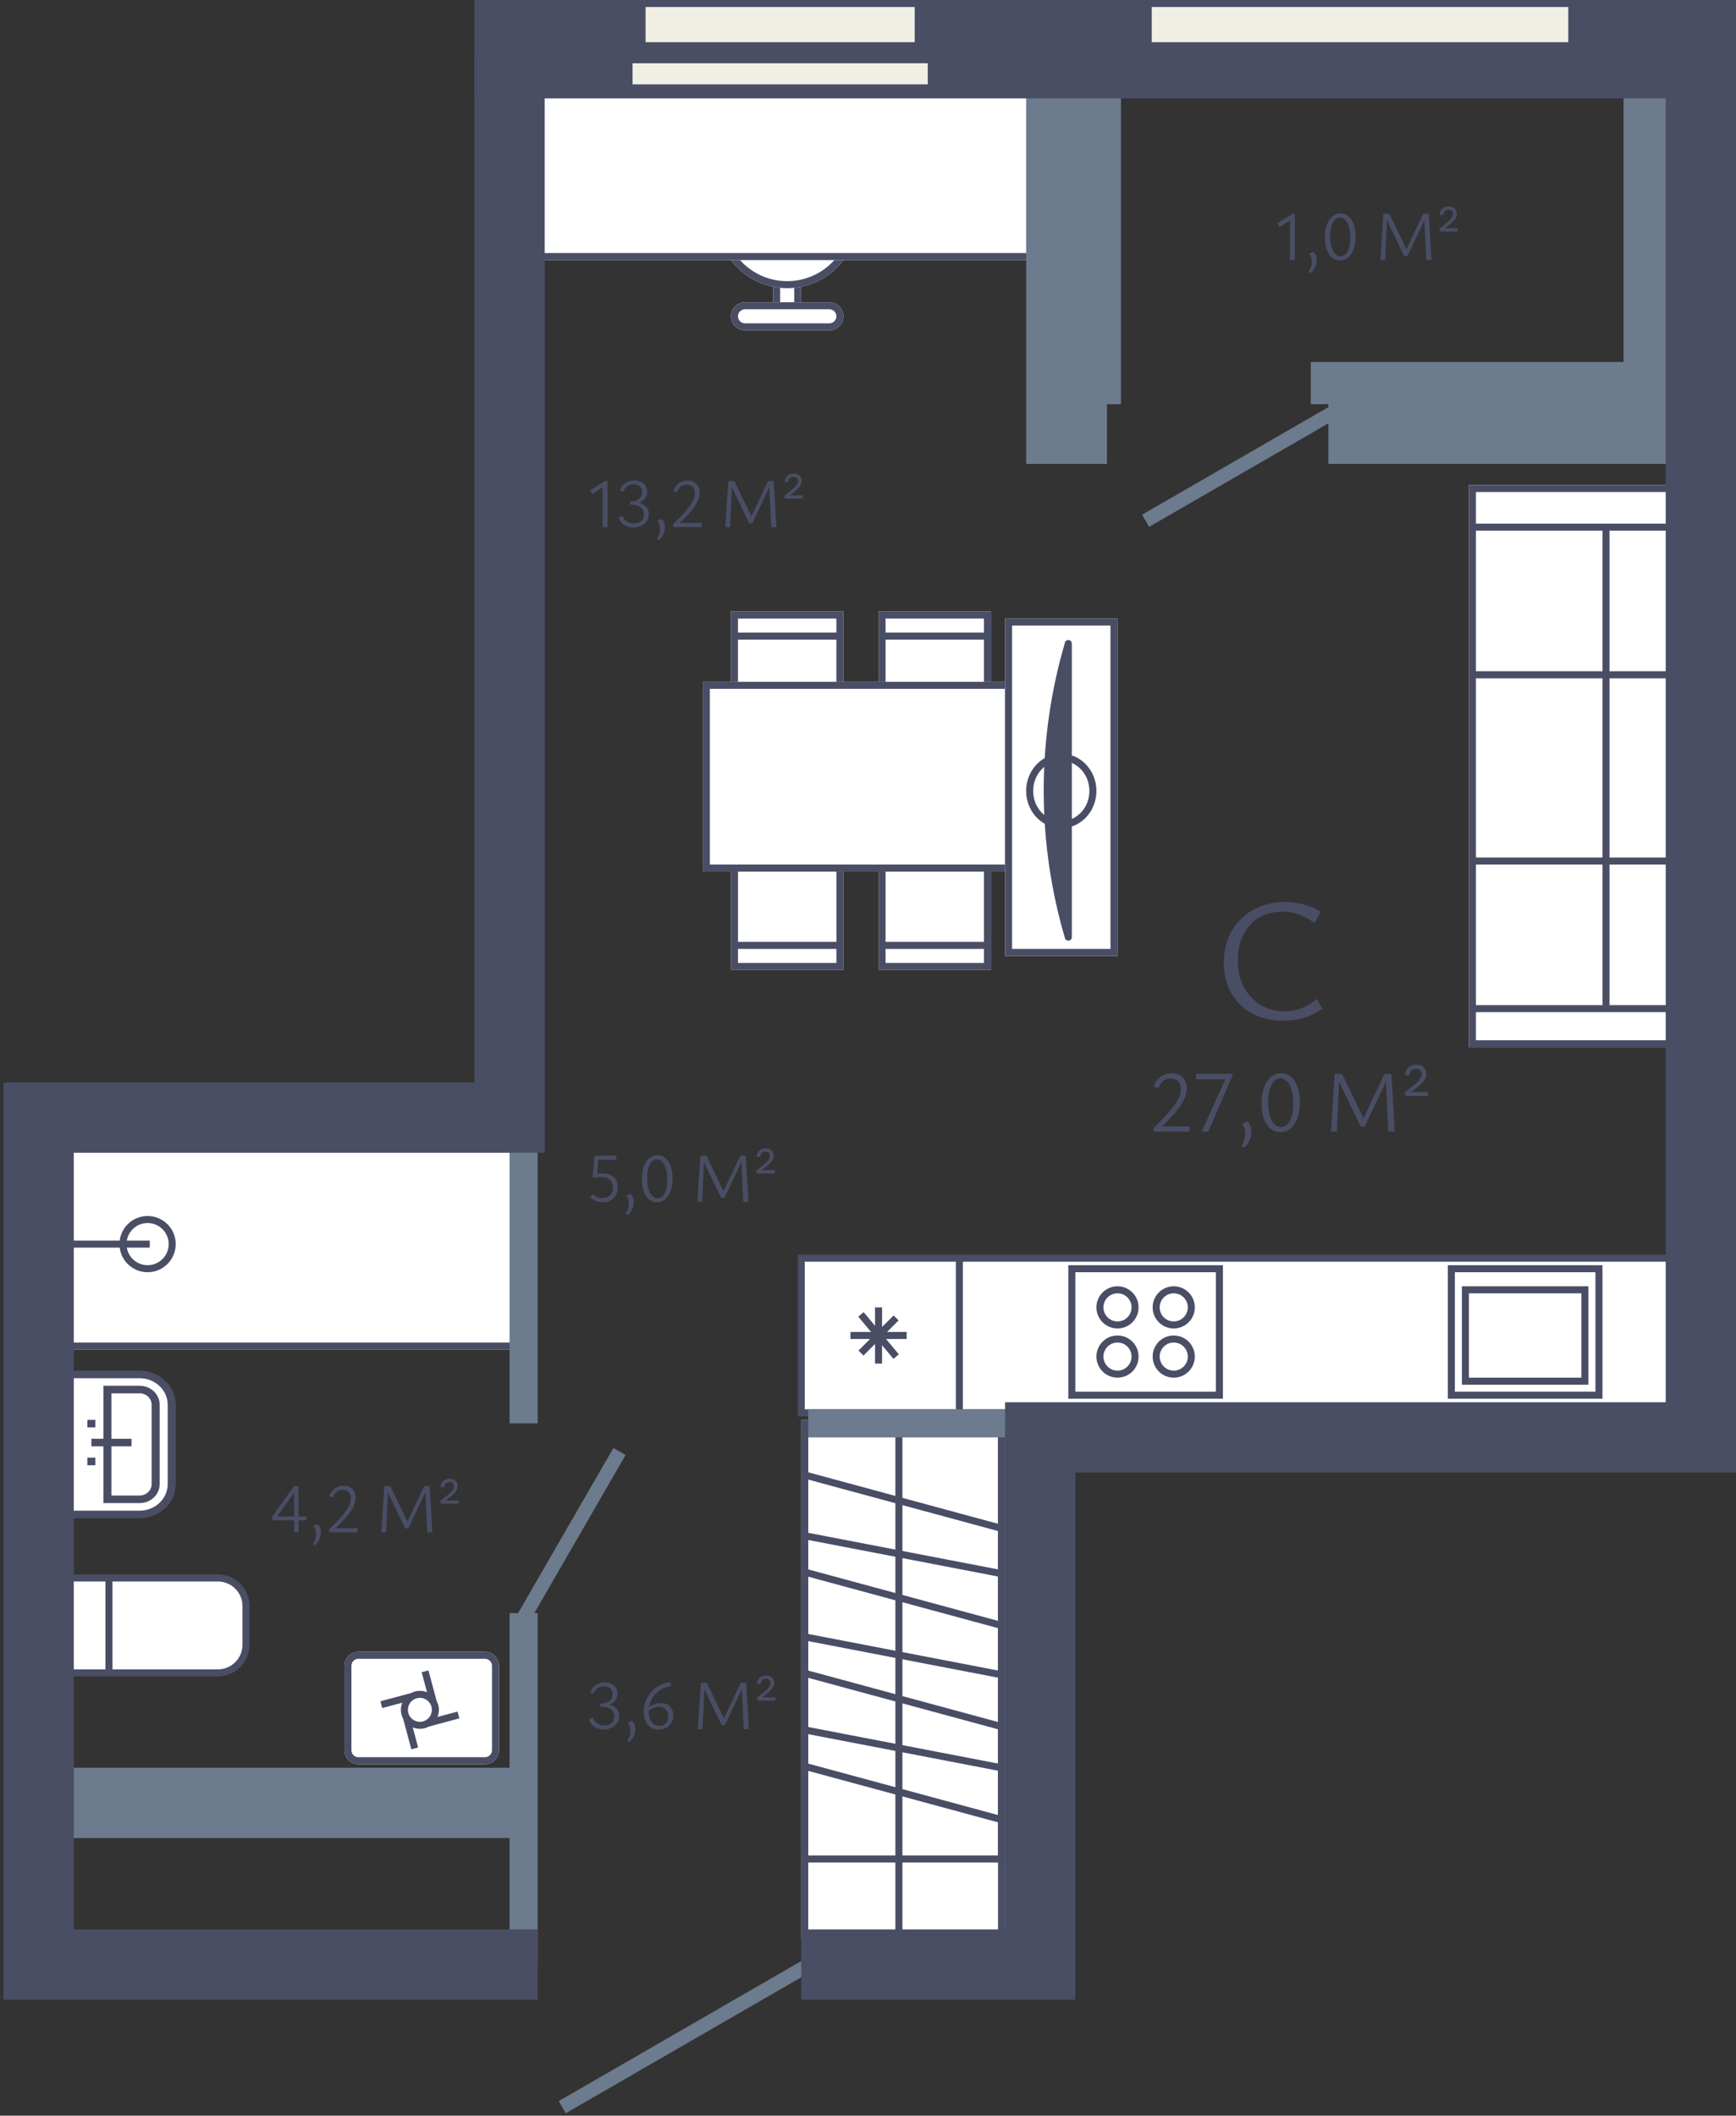 <svg width="247" height="301" viewBox="0 0 247 301" fill="none" xmlns="http://www.w3.org/2000/svg">
<rect x="0" y="0" width="247" height="301" fill="#333333" stroke="none"/>
<g id="2_2_2">
<g id="basic_furniture">
<g id="bath_stuff">
<g id="toilet">
<path id="toilet_2" d="M35 228.5L35 234C35 236.209 33.209 238 31 238L15.5 238L8.5 238L8.5 224.5L15.5 224.5L31 224.5C33.209 224.5 35 226.291 35 228.5Z" fill="white"/>
<path id="toilet (Stroke)" d="M8 238.5L8 224L31 224C33.485 224 35.5 226.015 35.5 228.5L35.5 234C35.5 236.485 33.485 238.5 31 238.5L8 238.5ZM15 225L9 225L9 237.5L15 237.5L15 225ZM34.5 228.5C34.5 226.567 32.933 225 31 225L16 225L16 237.5L31 237.5C32.933 237.5 34.5 235.933 34.5 234L34.5 228.5Z" fill="#494E65"/>
</g>
<g id="sink">
<path id="Vector 13" d="M19.858 215.462L9.573 215.462L9.573 195.539L19.858 195.539C22.383 195.539 24.43 197.468 24.43 199.847L24.43 211.154C24.43 213.534 22.383 215.462 19.858 215.462Z" fill="white"/>
<path id="Vector 13 (Stroke)" d="M19.857 214.923C22.066 214.923 23.857 213.236 23.857 211.154L23.857 199.846C23.857 197.764 22.066 196.077 19.857 196.077L10.143 196.077L10.143 214.923L19.857 214.923ZM9 216L9 195L19.857 195C22.698 195 25 197.17 25 199.846L25 211.154C25 213.83 22.698 216 19.857 216L9 216Z" fill="#494E65"/>
<path id="Vector 14" d="M19.859 197.691L15.287 197.691L15.287 213.307L19.859 213.307C21.121 213.307 22.145 212.342 22.145 211.153L22.145 199.845C22.145 198.656 21.121 197.691 19.859 197.691Z" fill="white"/>
<path id="Vector 14 (Stroke)" d="M19.858 212.768C20.805 212.768 21.572 212.044 21.572 211.152L21.572 199.845C21.572 198.952 20.805 198.229 19.858 198.229L15.858 198.229L15.858 212.768L19.858 212.768ZM14.715 213.845L14.715 197.152L19.858 197.152C21.436 197.152 22.715 198.358 22.715 199.845L22.715 211.152C22.715 212.639 21.436 213.845 19.858 213.845L14.715 213.845Z" fill="#494E65"/>
<path id="Vector 15 (Stroke)" d="M13.572 203.077L12.429 203.077L12.429 202L13.572 202L13.572 203.077ZM13.572 208.462L12.429 208.462L12.429 207.385L13.572 207.385L13.572 208.462ZM18.715 205.769L13.001 205.769L13.001 204.692L18.715 204.692L18.715 205.769Z" fill="#494E65"/>
</g>
<g id="bath">
<rect width="30" height="65" transform="translate(9 192) rotate(-90)" fill="white"/>
<path id="Ellipse 1" d="M21 173C23.209 173 25 174.791 25 177C25 179.209 23.209 181 21 181C18.791 181 17 179.209 17 177C17 174.791 18.791 173 21 173Z" fill="white"/>
<path id="Ellipse 1 (Stroke)" d="M21 174C19.343 174 18 175.343 18 177C18 178.657 19.343 180 21 180C22.657 180 24 178.657 24 177L25 177C25 179.209 23.209 181 21 181C18.791 181 17 179.209 17 177C17 174.791 18.791 173 21 173C23.209 173 25 174.791 25 177L24 177C24 175.343 22.657 174 21 174Z" fill="#494E65"/>
<path id="Rectangle 75 (Stroke)" d="M9 162L74 162L74 192L9 192L9 162ZM73.015 191L73.015 163L9.985 163L9.985 176.5L21.311 176.5L21.311 177.5L9.985 177.5L9.985 191L73.015 191Z" fill="#494E65"/>
</g>
<g id="washing">
<path id="Rectangle 112" d="M71 237C71 235.895 70.105 235 69 235L51 235C49.895 235 49 235.895 49 237L49 249C49 250.105 49.895 251 51 251L69 251C70.105 251 71 250.105 71 249L71 237Z" fill="white"/>
<path id="Rectangle 112 (Stroke)" d="M51 250L51 251L69 251L69 250L51 250ZM50 249L50 237C50 236.448 50.448 236 51 236L69 236C69.552 236 70 236.448 70 237L70 249C70 249.552 69.552 250 69 250L69 251L69.204 250.989C70.213 250.887 71 250.036 71 249L71 237C71 235.895 70.105 235 69 235L51 235C49.895 235 49 235.895 49 237L49 249C49 250.036 49.787 250.887 50.796 250.989L51 251L51 250C50.448 250 50 249.552 50 249Z" fill="#494E65"/>
<path id="Ellipse 9 (Stroke)" d="M58.097 243.698C58.34 244.607 59.274 245.146 60.183 244.902C61.092 244.659 61.631 243.725 61.387 242.817C61.144 241.908 60.21 241.369 59.301 241.612C58.393 241.856 57.854 242.79 58.097 243.698ZM62.353 242.558C62.512 243.149 62.459 243.747 62.245 244.273L65.099 243.508L65.358 244.474L61.022 245.636C60.842 245.733 60.648 245.813 60.442 245.868C59.85 246.027 59.253 245.973 58.726 245.759L59.491 248.614L58.525 248.873L57.363 244.536C57.266 244.356 57.186 244.163 57.131 243.957C56.973 243.365 57.026 242.768 57.24 242.241L54.385 243.006L54.126 242.04L58.463 240.879C58.643 240.782 58.836 240.702 59.042 240.646C59.634 240.488 60.231 240.541 60.758 240.755L59.993 237.901L60.959 237.642L62.121 241.977C62.218 242.158 62.298 242.351 62.353 242.558Z" fill="#494E65"/>
</g>
</g>
<g id="wardrobe">
<path id="Rectangle 80" d="M114 276L127.896 276L128.5 276L143 276L143 202.001L127.896 202.001L114 202.001L114 276Z" fill="white"/>
<path id="Rectangle 80 (Stroke)" d="M143 276L143 202.001L114 202.001L114 276L143 276ZM128.396 203.001L142 203.001L142 275L128.396 275L128.396 203.001ZM115 203.001L127.396 203.001L127.396 275L115 275L115 203.001Z" fill="#494E65"/>
<path id="Rectangle 81 (Stroke)" d="M143 264.977L143 201.999L114 201.999L114 264.977L143 264.977ZM115 202.999L142 202.999L142 263.977L115 263.977L115 202.999Z" fill="#494E65"/>
<path id="Vector 18 (Stroke)" d="M142.551 216.937L114.711 209.389L114.449 210.354L142.289 217.901L142.551 216.937ZM142.515 223.374L114.675 218.012L114.485 218.994L142.325 224.356L142.515 223.374ZM142.551 230.75L114.711 223.202L114.449 224.167L142.289 231.715L142.551 230.75ZM142.515 237.765L114.675 232.403L114.485 233.385L142.325 238.747L142.515 237.765ZM142.551 245.141L114.711 237.593L114.449 238.559L142.289 246.105L142.551 245.141ZM142.515 251.001L114.675 245.64L114.485 246.621L142.325 251.983L142.515 251.001ZM142.551 258.377L114.711 250.829L114.449 251.795L142.289 259.342L142.551 258.377Z" fill="#494E65"/>
</g>
<g id="kitchen">
<path id="Vector 19" d="M239 179L239 201L136.5 201L114 201L114 179L136.5 179L239 179Z" fill="white"/>
<path id="Vector 19 (Stroke)" d="M239.5 201.5L113.5 201.5L113.5 178.5L239.5 178.5L239.5 201.5ZM114.5 179.5L114.5 200.5L136 200.5L136 179.5L114.5 179.5ZM137 179.5L137 200.5L238.5 200.5L238.5 179.5L137 179.5Z" fill="#494E65"/>
<path id="Vector 17 (Stroke)" d="M121 190.5L123.793 190.5L122.146 192.146L122.854 192.854L124.5 191.207L124.5 194L125.5 194L125.5 191.381L127.116 193.32L127.884 192.68L126.067 190.5L129 190.5L129 189.5L126.207 189.5L127.854 187.854L127.146 187.146L125.5 188.793L125.5 186L124.5 186L124.5 188.619L122.884 186.68L122.116 187.32L123.933 189.5L121 189.5L121 190.5Z" fill="#494E65"/>
<g id="Group 69">
<path id="Rectangle 76 (Stroke)" d="M174 199V180H152V199H174ZM153 181H173V198H153V181Z" fill="#494E65"/>
<path id="Ellipse 2 (Stroke)" d="M161 193C161 194.105 160.105 195 159 195C157.895 195 157 194.105 157 193C157 191.895 157.895 191 159 191V190C157.343 190 156 191.343 156 193C156 194.657 157.343 196 159 196C160.657 196 162 194.657 162 193C162 191.343 160.657 190 159 190V191C160.105 191 161 191.895 161 193Z" fill="#494E65"/>
<path id="Ellipse 3 (Stroke)" d="M169 186C169 187.105 168.105 188 167 188C165.895 188 165 187.105 165 186C165 184.895 165.895 184 167 184V183C165.343 183 164 184.343 164 186C164 187.657 165.343 189 167 189C168.657 189 170 187.657 170 186C170 184.343 168.657 183 167 183V184C168.105 184 169 184.895 169 186Z" fill="#494E65"/>
<path id="Ellipse 5 (Stroke)" d="M161 186C161 187.105 160.105 188 159 188C157.895 188 157 187.105 157 186C157 184.895 157.895 184 159 184V183C157.343 183 156 184.343 156 186C156 187.657 157.343 189 159 189C160.657 189 162 187.657 162 186C162 184.343 160.657 183 159 183V184C160.105 184 161 184.895 161 186Z" fill="#494E65"/>
<path id="Ellipse 4 (Stroke)" d="M169 193C169 194.105 168.105 195 167 195C165.895 195 165 194.105 165 193C165 191.895 165.895 191 167 191V190C165.343 190 164 191.343 164 193C164 194.657 165.343 196 167 196C168.657 196 170 194.657 170 193C170 191.343 168.657 190 167 190V191C168.105 191 169 191.895 169 193Z" fill="#494E65"/>
</g>
<g id="Group 70">
<path id="Rectangle 77 (Stroke)" d="M228 180L206 180L206 199L228 199L228 180ZM207 198L207 181L227 181L227 198L207 198Z" fill="#494E65"/>
<path id="Rectangle 78 (Stroke)" d="M226 183L208 183L208 197L226 197L226 183ZM209 196L209 184L225 184L225 196L209 196Z" fill="#494E65"/>
</g>
</g>
</g>
<g id="furniture">
<g id="table">
<path id="Rectangle 93" d="M120.004 138L104.004 138L104.004 134.5L104.004 122L120.004 122L120.004 134.5L120.004 138Z" fill="white"/>
<path id="Rectangle 93 (Stroke)" d="M104.004 138L104.004 122L120.004 122L120.004 138L104.004 138ZM119.004 123L105.004 123L105.004 134L119.004 134L119.004 123ZM119.004 135L105.004 135L105.004 137L119.004 137L119.004 135Z" fill="#494E65"/>
<path id="Rectangle 99" d="M125 87H141V90.5V103H125V90.5V87Z" fill="white"/>
<path id="Rectangle 99 (Stroke)" d="M141 87V103H125V87H141ZM126 102H140V91H126V102ZM126 90H140V88H126V90Z" fill="#494E65"/>
<path id="Rectangle 98" d="M141 138L125 138L125 134.5L125 122L141 122L141 134.5L141 138Z" fill="white"/>
<path id="Rectangle 98 (Stroke)" d="M125 138L125 122L141 122L141 138L125 138ZM140 123L126 123L126 134L140 134L140 123ZM140 135L126 135L126 137L140 137L140 135Z" fill="#494E65"/>
<path id="Rectangle 100" d="M104 87H120V90.5V103H104V90.5V87Z" fill="white"/>
<path id="Rectangle 100 (Stroke)" d="M120 87V103H104V87H120ZM105 102H119V91H105V102ZM105 90H119V88H105V90Z" fill="#494E65"/>
<path id="Rectangle 97" d="M144 124L100 124L100 97L144 97L144 124Z" fill="white"/>
<path id="Rectangle 97 (Stroke)" d="M100 124L100 97L144 97L144 124L100 124ZM143 98L101 98L101 123L143 123L143 98Z" fill="#494E65"/>
</g>
<g id="chair-with-table">
<g id="chair">
<path id="Rectangle 104" d="M114 45L110 45L110 37L114 37L114 45Z" fill="white"/>
<path id="Rectangle 104 (Stroke)" d="M110 45L110 37L114 37L114 45L110 45ZM113 38L111 38L111 44L113 44L113 38Z" fill="#494E65"/>
<path id="Rectangle 102" d="M122 31C122 36.523 117.523 41 112 41V41C106.477 41 102 36.523 102 31V31C102 25.477 106.477 21 112 21V21C117.523 21 122 25.477 122 31V31Z" fill="white"/>
<path id="Rectangle 102 (Stroke)" d="M103 31C103 35.971 107.029 40 112 40C116.971 40 121 35.971 121 31C121 26.029 116.971 22 112 22L112 21C117.523 21 122 25.477 122 31C122 36.523 117.523 41 112 41C106.477 41 102 36.523 102 31C102 25.477 106.477 21 112 21L112 22C107.029 22 103 26.029 103 31Z" fill="#494E65"/>
<path id="Rectangle 103" d="M120 45C120 46.105 119.105 47 118 47L106 47C104.895 47 104 46.105 104 45V45C104 43.895 104.895 43 106 43L118 43C119.105 43 120 43.895 120 45V45Z" fill="white"/>
<path id="Rectangle 103 (Stroke)" d="M106 44L106 43L118 43L118 44L106 44ZM105 45C105 45.552 105.448 46 106 46L118 46C118.552 46 119 45.552 119 45C119 44.448 118.552 44 118 44L118 43C119.105 43 120 43.895 120 45C120 46.105 119.105 47 118 47L106 47C104.895 47 104 46.105 104 45C104 43.895 104.895 43 106 43L106 44C105.448 44 105 44.448 105 45Z" fill="#494E65"/>
</g>
<path id="Rectangle 101" d="M148 37L76 37L76 12L148 12L148 37Z" fill="white"/>
<path id="Rectangle 101 (Stroke)" d="M76 37L76 12L148 12L148 37L76 37ZM147 13L77 13L77 36L147 36L147 13Z" fill="#494E65"/>
</g>
<g id="TV">
<path id="Rectangle 105" d="M143 136L143 88L159 88L159 136L143 136Z" fill="white"/>
<path id="Rectangle 105 (Stroke)" d="M143 88L159 88L159 136L143 136L143 88ZM158 135L158 89L144 89L144 135L158 135Z" fill="#494E65"/>
<path id="Ellipse 7" d="M151 107.227C153.761 107.227 156 109.6 156 112.528C156 115.455 153.761 117.828 151 117.828C148.239 117.828 146 115.455 146 112.528C146 109.6 148.239 107.227 151 107.227Z" fill="white"/>
<path id="Ellipse 7 (Stroke)" d="M151 108.227C148.845 108.227 147 110.097 147 112.527C147 114.958 148.845 116.828 151 116.828C153.155 116.828 155 114.958 155 112.527L156 112.527L155.993 112.801C155.859 115.601 153.675 117.828 151 117.828C148.239 117.828 146 115.455 146 112.527L146.007 112.255C146.141 109.454 148.325 107.227 151 107.227C153.761 107.227 156 109.6 156 112.527L155 112.527C155 110.097 153.155 108.227 151 108.227Z" fill="#494E65"/>
<path id="Vector 24" d="M151.998 91.554L151.762 92.395V92.395C149.897 99.027 151.998 98.444 151.998 91.554V91.554Z" fill="white"/>
<path id="Vector 24 (Stroke)" d="M151.522 133.472C147.575 120.029 147.492 105.746 151.284 92.259L151.52 91.419C151.588 91.178 151.823 91.024 152.07 91.058C152.318 91.093 152.502 91.305 152.502 91.555L152.502 133.332C152.502 133.58 152.319 133.791 152.073 133.827C151.827 133.862 151.592 133.711 151.522 133.472Z" fill="#494E65"/>
</g>
<path id="sofa" d="M209 149L209 143.5L209 122.5L209 96L209 75L209 69L239 69L239 75L239 96L239 122.5L239 143.5L239 149L209 149Z" fill="white"/>
<path id="sofa (Stroke)" d="M209 69L239 69L239 149L209 149L209 69ZM238 74.5L238 70L210 70L210 74.5L238 74.5ZM238 95.5L238 75.5L229 75.5L229 95.5L238 95.5ZM238 122L238 96.5L229 96.5L229 122L238 122ZM238 143L238 123L229 123L229 143L238 143ZM238 148L238 144L210 144L210 148L238 148ZM228 95.5L228 75.5L210 75.5L210 95.5L228 95.5ZM228 122L228 96.5L210 96.5L210 122L228 122ZM228 143L228 123L210 123L210 143L228 143Z" fill="#494E65"/>
</g>
<g id="info+">
<g id="1,0 &#208;&#156;2">
<path id="Vector" d="M204.785 32.559C205.145 32.266 205.472 32.002 205.765 31.769C206.065 31.536 206.302 31.309 206.475 31.089C206.655 30.869 206.745 30.649 206.745 30.429C206.745 30.242 206.682 30.096 206.555 29.989C206.435 29.882 206.288 29.829 206.115 29.829C205.902 29.829 205.718 29.899 205.565 30.039C205.418 30.179 205.345 30.362 205.345 30.589L204.845 30.589C204.845 30.336 204.902 30.119 205.015 29.939C205.128 29.759 205.282 29.622 205.475 29.529C205.675 29.429 205.895 29.379 206.135 29.379C206.482 29.379 206.755 29.476 206.955 29.669C207.162 29.862 207.265 30.109 207.265 30.409C207.265 30.682 207.178 30.939 207.005 31.179C206.832 31.412 206.595 31.656 206.295 31.909C205.995 32.156 205.645 32.432 205.245 32.739L205.425 32.479L207.435 32.479L207.435 32.939L204.905 32.939L204.785 32.559Z" fill="#494E65"/>
<path id="Vector_2" d="M202.932 37L202.652 30.76L202.992 30.64L200.242 36.44L199.792 36.44L197.142 30.93L197.152 30.42L197.672 30.42L200.232 35.7L200.002 35.7L202.502 30.42L203.282 30.42L203.672 37L202.932 37ZM196.402 37L196.832 30.42L197.372 30.42L197.082 37L196.402 37Z" fill="#494E65"/>
<path id="Vector_3" d="M190.654 37.059C190.214 37.059 189.834 36.923 189.514 36.649C189.194 36.376 188.944 35.993 188.764 35.499C188.591 35.006 188.504 34.426 188.504 33.759C188.504 33.079 188.597 32.486 188.784 31.979C188.971 31.466 189.231 31.069 189.564 30.789C189.904 30.503 190.294 30.359 190.734 30.359C191.167 30.359 191.544 30.496 191.864 30.769C192.184 31.043 192.431 31.426 192.604 31.919C192.784 32.413 192.874 32.989 192.874 33.649C192.874 34.336 192.781 34.936 192.594 35.449C192.407 35.956 192.147 36.353 191.814 36.639C191.481 36.919 191.094 37.059 190.654 37.059ZM190.724 36.479C191.017 36.479 191.267 36.366 191.474 36.139C191.681 35.913 191.841 35.599 191.954 35.199C192.067 34.793 192.124 34.319 192.124 33.779C192.124 33.206 192.064 32.709 191.944 32.289C191.824 31.863 191.651 31.533 191.424 31.299C191.204 31.059 190.947 30.939 190.654 30.939C190.374 30.939 190.127 31.053 189.914 31.279C189.701 31.506 189.537 31.819 189.424 32.219C189.311 32.619 189.254 33.089 189.254 33.629C189.254 34.203 189.314 34.703 189.434 35.129C189.561 35.556 189.734 35.889 189.954 36.129C190.181 36.363 190.437 36.479 190.724 36.479Z" fill="#494E65"/>
<path id="Vector_4" d="M186.501 38.84L186.191 38.66C186.345 38.46 186.458 38.237 186.531 37.99C186.611 37.744 186.651 37.497 186.651 37.25C186.651 36.997 186.618 36.774 186.551 36.58C186.485 36.387 186.385 36.237 186.251 36.13L186.851 35.82C187.031 35.967 187.158 36.14 187.231 36.34C187.311 36.54 187.351 36.757 187.351 36.99C187.351 37.23 187.318 37.464 187.251 37.69C187.185 37.924 187.088 38.137 186.961 38.33C186.835 38.53 186.681 38.7 186.501 38.84Z" fill="#494E65"/>
<path id="Vector_5" d="M183.544 37L183.544 31L184.064 30.98L182.064 32.3L181.754 31.77L183.874 30.42L184.234 30.42L184.234 37L183.544 37Z" fill="#494E65"/>
</g>
<g id="13,2 &#208;&#156;2">
<path id="Vector_6" d="M111.582 70.559C111.942 70.266 112.269 70.002 112.562 69.769C112.862 69.536 113.099 69.309 113.272 69.089C113.452 68.869 113.542 68.649 113.542 68.429C113.542 68.242 113.479 68.096 113.352 67.989C113.232 67.882 113.085 67.829 112.912 67.829C112.699 67.829 112.515 67.899 112.362 68.039C112.215 68.179 112.142 68.362 112.142 68.589L111.642 68.589C111.642 68.336 111.699 68.119 111.812 67.939C111.925 67.759 112.079 67.622 112.272 67.529C112.472 67.429 112.692 67.379 112.932 67.379C113.279 67.379 113.552 67.476 113.752 67.669C113.959 67.862 114.062 68.109 114.062 68.409C114.062 68.682 113.975 68.939 113.802 69.179C113.629 69.412 113.392 69.656 113.092 69.909C112.792 70.156 112.442 70.432 112.042 70.739L112.222 70.479L114.232 70.479L114.232 70.939L111.702 70.939L111.582 70.559Z" fill="#494E65"/>
<path id="Vector_7" d="M109.729 75L109.449 68.76L109.789 68.64L107.039 74.44L106.589 74.44L103.939 68.93L103.949 68.42L104.469 68.42L107.029 73.7L106.799 73.7L109.299 68.42L110.079 68.42L110.469 75L109.729 75ZM103.199 75L103.629 68.42L104.169 68.42L103.879 75L103.199 75Z" fill="#494E65"/>
<path id="Vector_8" d="M95.731 74.629C96.21 74.156 96.644 73.716 97.031 73.309C97.424 72.896 97.754 72.509 98.02 72.149C98.294 71.789 98.504 71.446 98.65 71.119C98.797 70.793 98.871 70.479 98.871 70.179C98.871 69.806 98.764 69.506 98.55 69.279C98.344 69.053 98.057 68.939 97.691 68.939C97.417 68.939 97.154 69.026 96.9 69.199C96.654 69.366 96.454 69.656 96.3 70.069L95.781 69.839C96.007 69.293 96.3 68.909 96.66 68.689C97.027 68.469 97.417 68.359 97.831 68.359C98.204 68.359 98.517 68.436 98.77 68.589C99.031 68.736 99.224 68.939 99.35 69.199C99.484 69.453 99.55 69.739 99.55 70.059C99.55 70.506 99.424 70.976 99.171 71.469C98.917 71.956 98.557 72.466 98.091 72.999C97.624 73.526 97.074 74.086 96.441 74.679L96.52 74.399L99.831 74.399L99.831 74.999L95.85 74.999L95.731 74.629Z" fill="#494E65"/>
<path id="Vector_9" d="M93.755 76.84L93.445 76.66C93.599 76.46 93.712 76.237 93.785 75.99C93.865 75.744 93.905 75.497 93.905 75.25C93.905 74.997 93.872 74.774 93.805 74.58C93.739 74.387 93.639 74.237 93.505 74.13L94.105 73.82C94.285 73.967 94.412 74.14 94.485 74.34C94.565 74.54 94.605 74.757 94.605 74.99C94.605 75.23 94.572 75.464 94.505 75.69C94.439 75.924 94.342 76.137 94.215 76.33C94.089 76.53 93.935 76.7 93.755 76.84Z" fill="#494E65"/>
<path id="Vector_10" d="M91.614 73.199C91.614 72.773 91.457 72.433 91.144 72.179C90.831 71.926 90.327 71.799 89.634 71.799L89.634 71.369C90.034 71.369 90.361 71.309 90.614 71.189C90.867 71.069 91.054 70.909 91.174 70.709C91.301 70.503 91.364 70.276 91.364 70.029C91.364 69.683 91.254 69.409 91.034 69.209C90.821 69.003 90.527 68.899 90.154 68.899C89.847 68.899 89.561 68.986 89.294 69.159C89.027 69.326 88.824 69.589 88.684 69.949L88.184 69.779C88.311 69.453 88.477 69.186 88.684 68.979C88.897 68.773 89.137 68.619 89.404 68.519C89.677 68.413 89.964 68.359 90.264 68.359C90.624 68.359 90.937 68.426 91.204 68.559C91.477 68.686 91.691 68.869 91.844 69.109C91.997 69.343 92.074 69.626 92.074 69.959C92.074 70.286 91.991 70.579 91.824 70.839C91.657 71.099 91.404 71.306 91.064 71.459C90.731 71.606 90.304 71.679 89.784 71.679L89.784 71.389C90.351 71.389 90.821 71.463 91.194 71.609C91.574 71.756 91.857 71.959 92.044 72.219C92.231 72.479 92.324 72.789 92.324 73.149C92.324 73.443 92.264 73.706 92.144 73.939C92.024 74.173 91.857 74.373 91.644 74.539C91.437 74.706 91.201 74.833 90.934 74.919C90.674 75.006 90.401 75.049 90.114 75.049C89.834 75.049 89.557 75.006 89.284 74.919C89.017 74.826 88.771 74.679 88.544 74.479C88.317 74.279 88.137 74.013 88.004 73.679L88.554 73.359C88.707 73.753 88.931 74.039 89.224 74.219C89.524 74.393 89.854 74.479 90.214 74.479C90.647 74.479 90.987 74.366 91.234 74.139C91.487 73.906 91.614 73.593 91.614 73.199Z" fill="#494E65"/>
<path id="Vector_11" d="M85.747 75L85.747 69L86.267 68.98L84.267 70.3L83.957 69.77L86.077 68.42L86.437 68.42L86.437 75L85.747 75Z" fill="#494E65"/>
</g>
<g id="5,0 &#208;&#156;2">
<path id="Vector_12" d="M107.605 166.559C107.965 166.266 108.292 166.002 108.585 165.769C108.885 165.536 109.122 165.309 109.295 165.089C109.475 164.869 109.565 164.649 109.565 164.429C109.565 164.242 109.502 164.096 109.375 163.989C109.255 163.882 109.109 163.829 108.935 163.829C108.722 163.829 108.539 163.899 108.385 164.039C108.239 164.179 108.165 164.362 108.165 164.589L107.665 164.589C107.665 164.336 107.722 164.119 107.835 163.939C107.949 163.759 108.102 163.622 108.295 163.529C108.495 163.429 108.715 163.379 108.955 163.379C109.302 163.379 109.575 163.476 109.775 163.669C109.982 163.862 110.085 164.109 110.085 164.409C110.085 164.682 109.999 164.939 109.825 165.179C109.652 165.412 109.415 165.656 109.115 165.909C108.815 166.156 108.465 166.432 108.065 166.739L108.245 166.479L110.255 166.479L110.255 166.939L107.725 166.939L107.605 166.559Z" fill="#494E65"/>
<path id="Vector_13" d="M105.757 171L105.477 164.76L105.817 164.64L103.067 170.44L102.617 170.44L99.967 164.93L99.977 164.42L100.497 164.42L103.057 169.7L102.827 169.7L105.327 164.42L106.107 164.42L106.497 171L105.757 171ZM99.227 171L99.657 164.42L100.197 164.42L99.907 171L99.227 171Z" fill="#494E65"/>
<path id="Vector_14" d="M93.474 171.059C93.034 171.059 92.654 170.923 92.334 170.649C92.014 170.376 91.764 169.993 91.584 169.499C91.411 169.006 91.324 168.426 91.324 167.759C91.324 167.079 91.418 166.486 91.604 165.979C91.791 165.466 92.051 165.069 92.384 164.789C92.724 164.503 93.114 164.359 93.554 164.359C93.988 164.359 94.364 164.496 94.684 164.769C95.004 165.043 95.251 165.426 95.424 165.919C95.604 166.413 95.694 166.989 95.694 167.649C95.694 168.336 95.601 168.936 95.414 169.449C95.228 169.956 94.968 170.353 94.634 170.639C94.301 170.919 93.914 171.059 93.474 171.059ZM93.544 170.479C93.838 170.479 94.088 170.366 94.294 170.139C94.501 169.913 94.661 169.599 94.774 169.199C94.888 168.793 94.944 168.319 94.944 167.779C94.944 167.206 94.884 166.709 94.764 166.289C94.644 165.863 94.471 165.533 94.244 165.299C94.024 165.059 93.768 164.939 93.474 164.939C93.194 164.939 92.948 165.053 92.734 165.279C92.521 165.506 92.358 165.819 92.244 166.219C92.131 166.619 92.074 167.089 92.074 167.629C92.074 168.203 92.134 168.703 92.254 169.129C92.381 169.556 92.554 169.889 92.774 170.129C93.001 170.363 93.258 170.479 93.544 170.479Z" fill="#494E65"/>
<path id="Vector_15" d="M89.322 172.84L89.012 172.66C89.165 172.46 89.278 172.237 89.352 171.99C89.432 171.744 89.472 171.497 89.472 171.25C89.472 170.997 89.438 170.774 89.372 170.58C89.305 170.387 89.205 170.237 89.072 170.13L89.672 169.82C89.852 169.967 89.978 170.14 90.052 170.34C90.132 170.54 90.172 170.757 90.172 170.99C90.172 171.23 90.138 171.464 90.072 171.69C90.005 171.924 89.908 172.137 89.782 172.33C89.655 172.53 89.502 172.7 89.322 172.84Z" fill="#494E65"/>
<path id="Vector_16" d="M84.322 167.599L84.582 164.449L87.692 164.389L87.692 165.019L84.742 165.019L85.162 164.719L84.942 167.299L84.322 167.599ZM84.312 169.889C84.499 170.075 84.712 170.215 84.952 170.309C85.192 170.402 85.445 170.449 85.712 170.449C86.172 170.449 86.535 170.312 86.802 170.039C87.076 169.765 87.212 169.409 87.212 168.969C87.212 168.489 87.062 168.115 86.762 167.849C86.462 167.582 86.042 167.449 85.502 167.449C85.402 167.449 85.279 167.455 85.132 167.469C84.986 167.482 84.839 167.499 84.692 167.519C84.546 167.539 84.422 167.565 84.322 167.599L84.502 167.059C84.649 167.019 84.835 166.989 85.062 166.969C85.289 166.942 85.509 166.929 85.722 166.929C86.409 166.929 86.942 167.105 87.322 167.459C87.702 167.805 87.892 168.289 87.892 168.909C87.892 169.335 87.802 169.712 87.622 170.039C87.449 170.359 87.202 170.609 86.882 170.789C86.569 170.969 86.199 171.059 85.772 171.059C85.419 171.059 85.092 170.995 84.792 170.869C84.499 170.742 84.232 170.562 83.992 170.329L84.312 169.889Z" fill="#494E65"/>
</g>
<g id="3,6 &#208;&#156;2">
<path id="Vector_17" d="M107.668 241.559C108.028 241.266 108.355 241.002 108.648 240.769C108.948 240.536 109.185 240.309 109.358 240.089C109.538 239.869 109.628 239.649 109.628 239.429C109.628 239.242 109.565 239.096 109.438 238.989C109.318 238.882 109.171 238.829 108.998 238.829C108.785 238.829 108.601 238.899 108.448 239.039C108.301 239.179 108.228 239.362 108.228 239.589L107.728 239.589C107.728 239.336 107.785 239.119 107.898 238.939C108.011 238.759 108.165 238.622 108.358 238.529C108.558 238.429 108.778 238.379 109.018 238.379C109.365 238.379 109.638 238.476 109.838 238.669C110.045 238.862 110.148 239.109 110.148 239.409C110.148 239.682 110.061 239.939 109.888 240.179C109.715 240.412 109.478 240.656 109.178 240.909C108.878 241.156 108.528 241.432 108.128 241.739L108.308 241.479L110.318 241.479L110.318 241.939L107.788 241.939L107.668 241.559Z" fill="#494E65"/>
<path id="Vector_18" d="M105.819 246L105.539 239.76L105.879 239.64L103.129 245.44L102.679 245.44L100.029 239.93L100.039 239.42L100.559 239.42L103.119 244.7L102.889 244.7L105.389 239.42L106.169 239.42L106.559 246L105.819 246ZM99.289 246L99.719 239.42L100.259 239.42L99.969 246L99.289 246Z" fill="#494E65"/>
<path id="Vector_19" d="M94.064 242.3C94.457 242.3 94.78 242.38 95.034 242.54C95.287 242.7 95.477 242.913 95.604 243.18C95.73 243.447 95.794 243.743 95.794 244.07C95.794 244.457 95.704 244.8 95.524 245.1C95.35 245.4 95.107 245.637 94.794 245.81C94.487 245.977 94.127 246.06 93.714 246.06C93.267 246.06 92.884 245.957 92.564 245.75C92.25 245.543 92.01 245.253 91.844 244.88C91.677 244.5 91.594 244.06 91.594 243.56C91.594 243.113 91.654 242.69 91.774 242.29C91.9 241.89 92.074 241.52 92.294 241.18C92.52 240.84 92.787 240.543 93.094 240.29C93.407 240.03 93.754 239.82 94.134 239.66C94.514 239.493 94.917 239.387 95.344 239.34L95.464 239.9C95.017 239.953 94.6 240.077 94.214 240.27C93.834 240.463 93.5 240.72 93.214 241.04C92.927 241.353 92.704 241.717 92.544 242.13C92.384 242.543 92.304 242.993 92.304 243.48C92.304 243.88 92.364 244.237 92.484 244.55C92.604 244.857 92.774 245.097 92.994 245.27C93.22 245.443 93.494 245.53 93.814 245.53C94.194 245.53 94.5 245.413 94.734 245.18C94.967 244.94 95.084 244.613 95.084 244.2C95.084 243.933 95.034 243.7 94.934 243.5C94.84 243.293 94.697 243.13 94.504 243.01C94.31 242.883 94.067 242.82 93.774 242.82C93.467 242.82 93.154 242.897 92.834 243.05C92.514 243.203 92.254 243.42 92.054 243.7L91.894 243.38C92.054 243.173 92.24 242.99 92.454 242.83C92.674 242.67 92.917 242.543 93.184 242.45C93.457 242.35 93.75 242.3 94.064 242.3Z" fill="#494E65"/>
<path id="Vector_20" d="M89.54 247.84L89.231 247.66C89.384 247.46 89.497 247.237 89.57 246.99C89.65 246.744 89.691 246.497 89.691 246.25C89.691 245.997 89.657 245.774 89.591 245.58C89.524 245.387 89.424 245.237 89.29 245.13L89.891 244.82C90.07 244.967 90.197 245.14 90.27 245.34C90.35 245.54 90.391 245.757 90.391 245.99C90.391 246.23 90.357 246.464 90.29 246.69C90.224 246.924 90.127 247.137 90.001 247.33C89.874 247.53 89.721 247.7 89.54 247.84Z" fill="#494E65"/>
<path id="Vector_21" d="M87.399 244.199C87.399 243.773 87.242 243.433 86.929 243.179C86.616 242.926 86.112 242.799 85.419 242.799L85.419 242.369C85.819 242.369 86.146 242.309 86.399 242.189C86.652 242.069 86.839 241.909 86.959 241.709C87.086 241.503 87.149 241.276 87.149 241.029C87.149 240.683 87.039 240.409 86.819 240.209C86.606 240.003 86.312 239.899 85.939 239.899C85.632 239.899 85.346 239.986 85.079 240.159C84.812 240.326 84.609 240.589 84.469 240.949L83.969 240.779C84.096 240.453 84.262 240.186 84.469 239.979C84.682 239.773 84.922 239.619 85.189 239.519C85.462 239.413 85.749 239.359 86.049 239.359C86.409 239.359 86.722 239.426 86.989 239.559C87.262 239.686 87.476 239.869 87.629 240.109C87.782 240.343 87.859 240.626 87.859 240.959C87.859 241.286 87.776 241.579 87.609 241.839C87.442 242.099 87.189 242.306 86.849 242.459C86.516 242.606 86.089 242.679 85.569 242.679L85.569 242.389C86.136 242.389 86.606 242.463 86.979 242.609C87.359 242.756 87.642 242.959 87.829 243.219C88.016 243.479 88.109 243.789 88.109 244.149C88.109 244.443 88.049 244.706 87.929 244.939C87.809 245.173 87.642 245.373 87.429 245.539C87.222 245.706 86.986 245.833 86.719 245.919C86.459 246.006 86.186 246.049 85.899 246.049C85.619 246.049 85.342 246.006 85.069 245.919C84.802 245.826 84.556 245.679 84.329 245.479C84.102 245.279 83.922 245.013 83.789 244.679L84.339 244.359C84.492 244.753 84.716 245.039 85.009 245.219C85.309 245.393 85.639 245.479 85.999 245.479C86.432 245.479 86.772 245.366 87.019 245.139C87.272 244.906 87.399 244.593 87.399 244.199Z" fill="#494E65"/>
</g>
<g id="4,2 &#208;&#156;2">
<path id="Vector_22" d="M62.637 213.559C62.997 213.266 63.323 213.002 63.617 212.769C63.917 212.536 64.153 212.309 64.327 212.089C64.507 211.869 64.597 211.649 64.597 211.429C64.597 211.242 64.533 211.096 64.407 210.989C64.287 210.882 64.14 210.829 63.967 210.829C63.753 210.829 63.57 210.899 63.417 211.039C63.27 211.179 63.197 211.362 63.197 211.589L62.697 211.589C62.697 211.336 62.753 211.119 62.867 210.939C62.98 210.759 63.133 210.622 63.327 210.529C63.527 210.429 63.747 210.379 63.987 210.379C64.333 210.379 64.607 210.476 64.807 210.669C65.013 210.862 65.117 211.109 65.117 211.409C65.117 211.682 65.03 211.939 64.857 212.179C64.683 212.412 64.447 212.656 64.147 212.909C63.847 213.156 63.497 213.432 63.097 213.739L63.277 213.479L65.287 213.479L65.287 213.939L62.757 213.939L62.637 213.559Z" fill="#494E65"/>
<path id="Vector_23" d="M60.784 218L60.504 211.76L60.844 211.64L58.094 217.44L57.644 217.44L54.994 211.93L55.004 211.42L55.524 211.42L58.084 216.7L57.854 216.7L60.354 211.42L61.134 211.42L61.524 218L60.784 218ZM54.254 218L54.684 211.42L55.224 211.42L54.934 218L54.254 218Z" fill="#494E65"/>
<path id="Vector_24" d="M46.781 217.629C47.261 217.156 47.695 216.716 48.081 216.309C48.475 215.896 48.805 215.509 49.071 215.149C49.345 214.789 49.555 214.446 49.701 214.119C49.848 213.793 49.921 213.479 49.921 213.179C49.921 212.806 49.815 212.506 49.601 212.279C49.395 212.053 49.108 211.939 48.741 211.939C48.468 211.939 48.205 212.026 47.951 212.199C47.705 212.366 47.505 212.656 47.351 213.069L46.831 212.839C47.058 212.293 47.351 211.909 47.711 211.689C48.078 211.469 48.468 211.359 48.881 211.359C49.255 211.359 49.568 211.436 49.821 211.589C50.081 211.736 50.275 211.939 50.401 212.199C50.535 212.453 50.601 212.739 50.601 213.059C50.601 213.506 50.475 213.976 50.221 214.469C49.968 214.956 49.608 215.466 49.141 215.999C48.675 216.526 48.125 217.086 47.491 217.679L47.571 217.399L50.881 217.399L50.881 217.999L46.901 217.999L46.781 217.629Z" fill="#494E65"/>
<path id="Vector_25" d="M44.81 219.84L44.5 219.66C44.653 219.46 44.767 219.237 44.84 218.99C44.92 218.744 44.96 218.497 44.96 218.25C44.96 217.997 44.927 217.774 44.86 217.58C44.793 217.387 44.693 217.237 44.56 217.13L45.16 216.82C45.34 216.967 45.467 217.14 45.54 217.34C45.62 217.54 45.66 217.757 45.66 217.99C45.66 218.23 45.627 218.464 45.56 218.69C45.493 218.924 45.397 219.137 45.27 219.33C45.143 219.53 44.99 219.7 44.81 219.84Z" fill="#494E65"/>
<path id="Vector_26" d="M42.453 211.419L42.483 217.999L41.843 217.999L41.843 211.909L42.193 211.899L39.213 216.049L38.993 215.739L43.633 215.739L43.633 216.299L38.863 216.299L38.633 215.899L41.883 211.369L42.453 211.419Z" fill="#494E65"/>
</g>
</g>
<g id="info">
<path id="&#208;&#161;" d="M182.583 145.224C180.916 145.224 179.441 144.883 178.158 144.199C176.891 143.499 175.899 142.533 175.183 141.299C174.483 140.049 174.133 138.599 174.133 136.949C174.133 135.649 174.349 134.474 174.783 133.424C175.216 132.358 175.824 131.449 176.608 130.699C177.408 129.933 178.333 129.349 179.383 128.949C180.449 128.533 181.608 128.324 182.858 128.324C183.774 128.324 184.658 128.441 185.508 128.674C186.358 128.908 187.158 129.249 187.908 129.699L187.033 131.324C186.316 130.791 185.591 130.391 184.858 130.124C184.124 129.841 183.324 129.699 182.458 129.699C181.174 129.699 180.058 129.991 179.108 130.574C178.158 131.158 177.416 131.974 176.883 133.024C176.366 134.058 176.108 135.266 176.108 136.649C176.108 138.099 176.399 139.366 176.983 140.449C177.583 141.533 178.383 142.374 179.383 142.974C180.383 143.574 181.499 143.874 182.733 143.874C183.666 143.874 184.516 143.716 185.283 143.399C186.049 143.083 186.741 142.649 187.358 142.099L188.158 143.549C187.324 144.099 186.449 144.516 185.533 144.799C184.616 145.083 183.633 145.224 182.583 145.224Z" fill="#494E65"/>
<g id="27,0 &#208;&#156;2">
<path id="Vector_27" d="M199.84 155.45C200.29 155.083 200.698 154.754 201.065 154.462C201.44 154.17 201.736 153.887 201.952 153.612C202.177 153.337 202.29 153.062 202.29 152.787C202.29 152.554 202.211 152.37 202.052 152.237C201.902 152.104 201.719 152.037 201.502 152.037C201.236 152.037 201.007 152.125 200.815 152.3C200.632 152.475 200.54 152.704 200.54 152.987L199.915 152.987C199.915 152.67 199.986 152.4 200.127 152.175C200.269 151.95 200.461 151.779 200.702 151.662C200.952 151.537 201.227 151.475 201.527 151.475C201.961 151.475 202.302 151.595 202.552 151.837C202.811 152.079 202.94 152.387 202.94 152.762C202.94 153.104 202.832 153.425 202.615 153.725C202.398 154.016 202.102 154.32 201.727 154.637C201.352 154.945 200.915 155.291 200.415 155.675L200.64 155.35L203.152 155.35L203.152 155.925L199.99 155.925L199.84 155.45Z" fill="#494E65"/>
<path id="Vector_28" d="M197.526 161L197.176 153.2L197.601 153.05L194.163 160.3L193.601 160.3L190.288 153.413L190.301 152.775L190.951 152.775L194.151 159.375L193.863 159.375L196.988 152.775L197.963 152.775L198.451 161L197.526 161ZM189.363 161L189.901 152.775L190.576 152.775L190.213 161L189.363 161Z" fill="#494E65"/>
<path id="Vector_29" d="M182.176 161.074C181.626 161.074 181.151 160.903 180.751 160.562C180.351 160.22 180.038 159.741 179.813 159.124C179.597 158.508 179.488 157.783 179.488 156.949C179.488 156.099 179.605 155.358 179.838 154.724C180.072 154.083 180.397 153.587 180.813 153.237C181.238 152.878 181.726 152.699 182.276 152.699C182.817 152.699 183.288 152.87 183.688 153.212C184.088 153.553 184.397 154.033 184.613 154.649C184.838 155.266 184.951 155.987 184.951 156.812C184.951 157.67 184.834 158.42 184.601 159.062C184.367 159.695 184.042 160.191 183.626 160.549C183.209 160.899 182.726 161.074 182.176 161.074ZM182.263 160.349C182.63 160.349 182.942 160.208 183.201 159.924C183.459 159.641 183.659 159.249 183.801 158.749C183.942 158.241 184.013 157.649 184.013 156.974C184.013 156.258 183.938 155.637 183.788 155.112C183.638 154.578 183.422 154.166 183.138 153.874C182.863 153.574 182.542 153.424 182.176 153.424C181.826 153.424 181.517 153.566 181.251 153.849C180.984 154.133 180.78 154.524 180.638 155.024C180.497 155.524 180.426 156.112 180.426 156.787C180.426 157.503 180.501 158.128 180.651 158.662C180.809 159.195 181.026 159.612 181.301 159.912C181.584 160.203 181.905 160.349 182.263 160.349Z" fill="#494E65"/>
<path id="Vector_30" d="M176.985 163.3L176.598 163.075C176.789 162.825 176.931 162.546 177.023 162.238C177.123 161.93 177.173 161.621 177.173 161.313C177.173 160.996 177.131 160.717 177.048 160.475C176.964 160.234 176.839 160.046 176.673 159.913L177.423 159.525C177.648 159.709 177.806 159.925 177.898 160.175C177.998 160.425 178.048 160.696 178.048 160.988C178.048 161.288 178.006 161.58 177.923 161.863C177.839 162.155 177.718 162.421 177.56 162.663C177.402 162.913 177.21 163.125 176.985 163.3Z" fill="#494E65"/>
<path id="Vector_31" d="M171.912 161L170.975 161L174.463 153.288L174.9 153.55L170.125 153.55L170.2 152.775L175.463 152.775L171.912 161Z" fill="#494E65"/>
<path id="Vector_32" d="M164.086 160.537C164.686 159.945 165.228 159.395 165.711 158.887C166.203 158.37 166.615 157.887 166.948 157.437C167.29 156.987 167.553 156.558 167.736 156.149C167.919 155.741 168.011 155.349 168.011 154.974C168.011 154.508 167.878 154.133 167.611 153.849C167.353 153.566 166.994 153.424 166.536 153.424C166.194 153.424 165.865 153.533 165.548 153.749C165.24 153.958 164.99 154.32 164.798 154.837L164.148 154.549C164.432 153.866 164.798 153.387 165.248 153.112C165.707 152.837 166.194 152.699 166.711 152.699C167.178 152.699 167.569 152.795 167.886 152.987C168.211 153.17 168.453 153.424 168.611 153.749C168.778 154.066 168.861 154.424 168.861 154.824C168.861 155.383 168.703 155.97 168.386 156.587C168.069 157.195 167.619 157.833 167.036 158.499C166.453 159.158 165.765 159.858 164.973 160.599L165.073 160.249L169.211 160.249L169.211 160.999L164.236 160.999L164.086 160.537Z" fill="#494E65"/>
</g>
</g>
<path id="doors (Stroke)" d="M162.5 73.224L189.5 57.636L190.5 59.367L163.5 74.956L162.5 73.224ZM73.134 230.502L87.279 206.002L89.011 207.002L74.866 231.502L73.134 230.502ZM79.5 298.92L115.5 278.136L116.5 279.867L80.5 300.652L79.5 298.92Z" fill="#6C7B8E"/>
<g id="walls">
<path id="Vector 4 (Stroke)" d="M72.5 202.5L72.5 160.5L76.5 160.5L76.5 202.5L72.5 202.5ZM115 204.5L115 200.5L146.5 200.5L146.5 204.5L115 204.5ZM72.5 279.5L72.5 229.5L76.5 229.5L76.5 279.5L72.5 279.5Z" fill="#6C7B8E"/>
<g id="Vector 39">
<path d="M146 8.5V66H157.5V57.5H159.5V8.5H146Z" fill="#6C7B8E"/>
<path d="M186.5 51.5H231V9.5H241.5V66H189V57.5H186.5V51.5Z" fill="#6C7B8E"/>
</g>
<path id="Vector 42 (Stroke)" d="M74.078 251.5V261.5H6.578V251.5H74.078Z" fill="#6C7B8E"/>
<path id="Vector 1 (Stroke)" d="M67.5 14L67.5 -1.56924e-05L247 0L247 14L67.5 14Z" fill="#494E65"/>
<path id="Vector 2 (Stroke)" d="M114 284.5L114 274.5L143 274.5L143 199.5L237 199.5L237 6.5L247 6.5L247 209.5L153 209.5L153 284.5L114 284.5ZM0.5 284.5L0.5 154L67.5 154L67.5 7.5L77.5 7.5L77.5 164L10.5 164L10.5 274.5L76.5 274.5L76.5 284.5L0.5 284.5Z" fill="#494E65"/>
</g>
<g id="windows">
<g id="Group 74">
<path id="Rectangle 53" d="M90 9L132 9L132 12L90 12L90 9Z" fill="#F1EFE4"/>
<path id="Rectangle 53_2" d="M91.852 1L130.146 1L130.146 6L91.852 6L91.852 1Z" fill="#F1EFE4"/>
</g>
<g id="Group 75">
<path id="Rectangle 53_3" d="M163.871 1L223.136 1L223.136 6L163.871 6L163.871 1Z" fill="#F1EFE4"/>
</g>
</g>
</g>
</svg>
